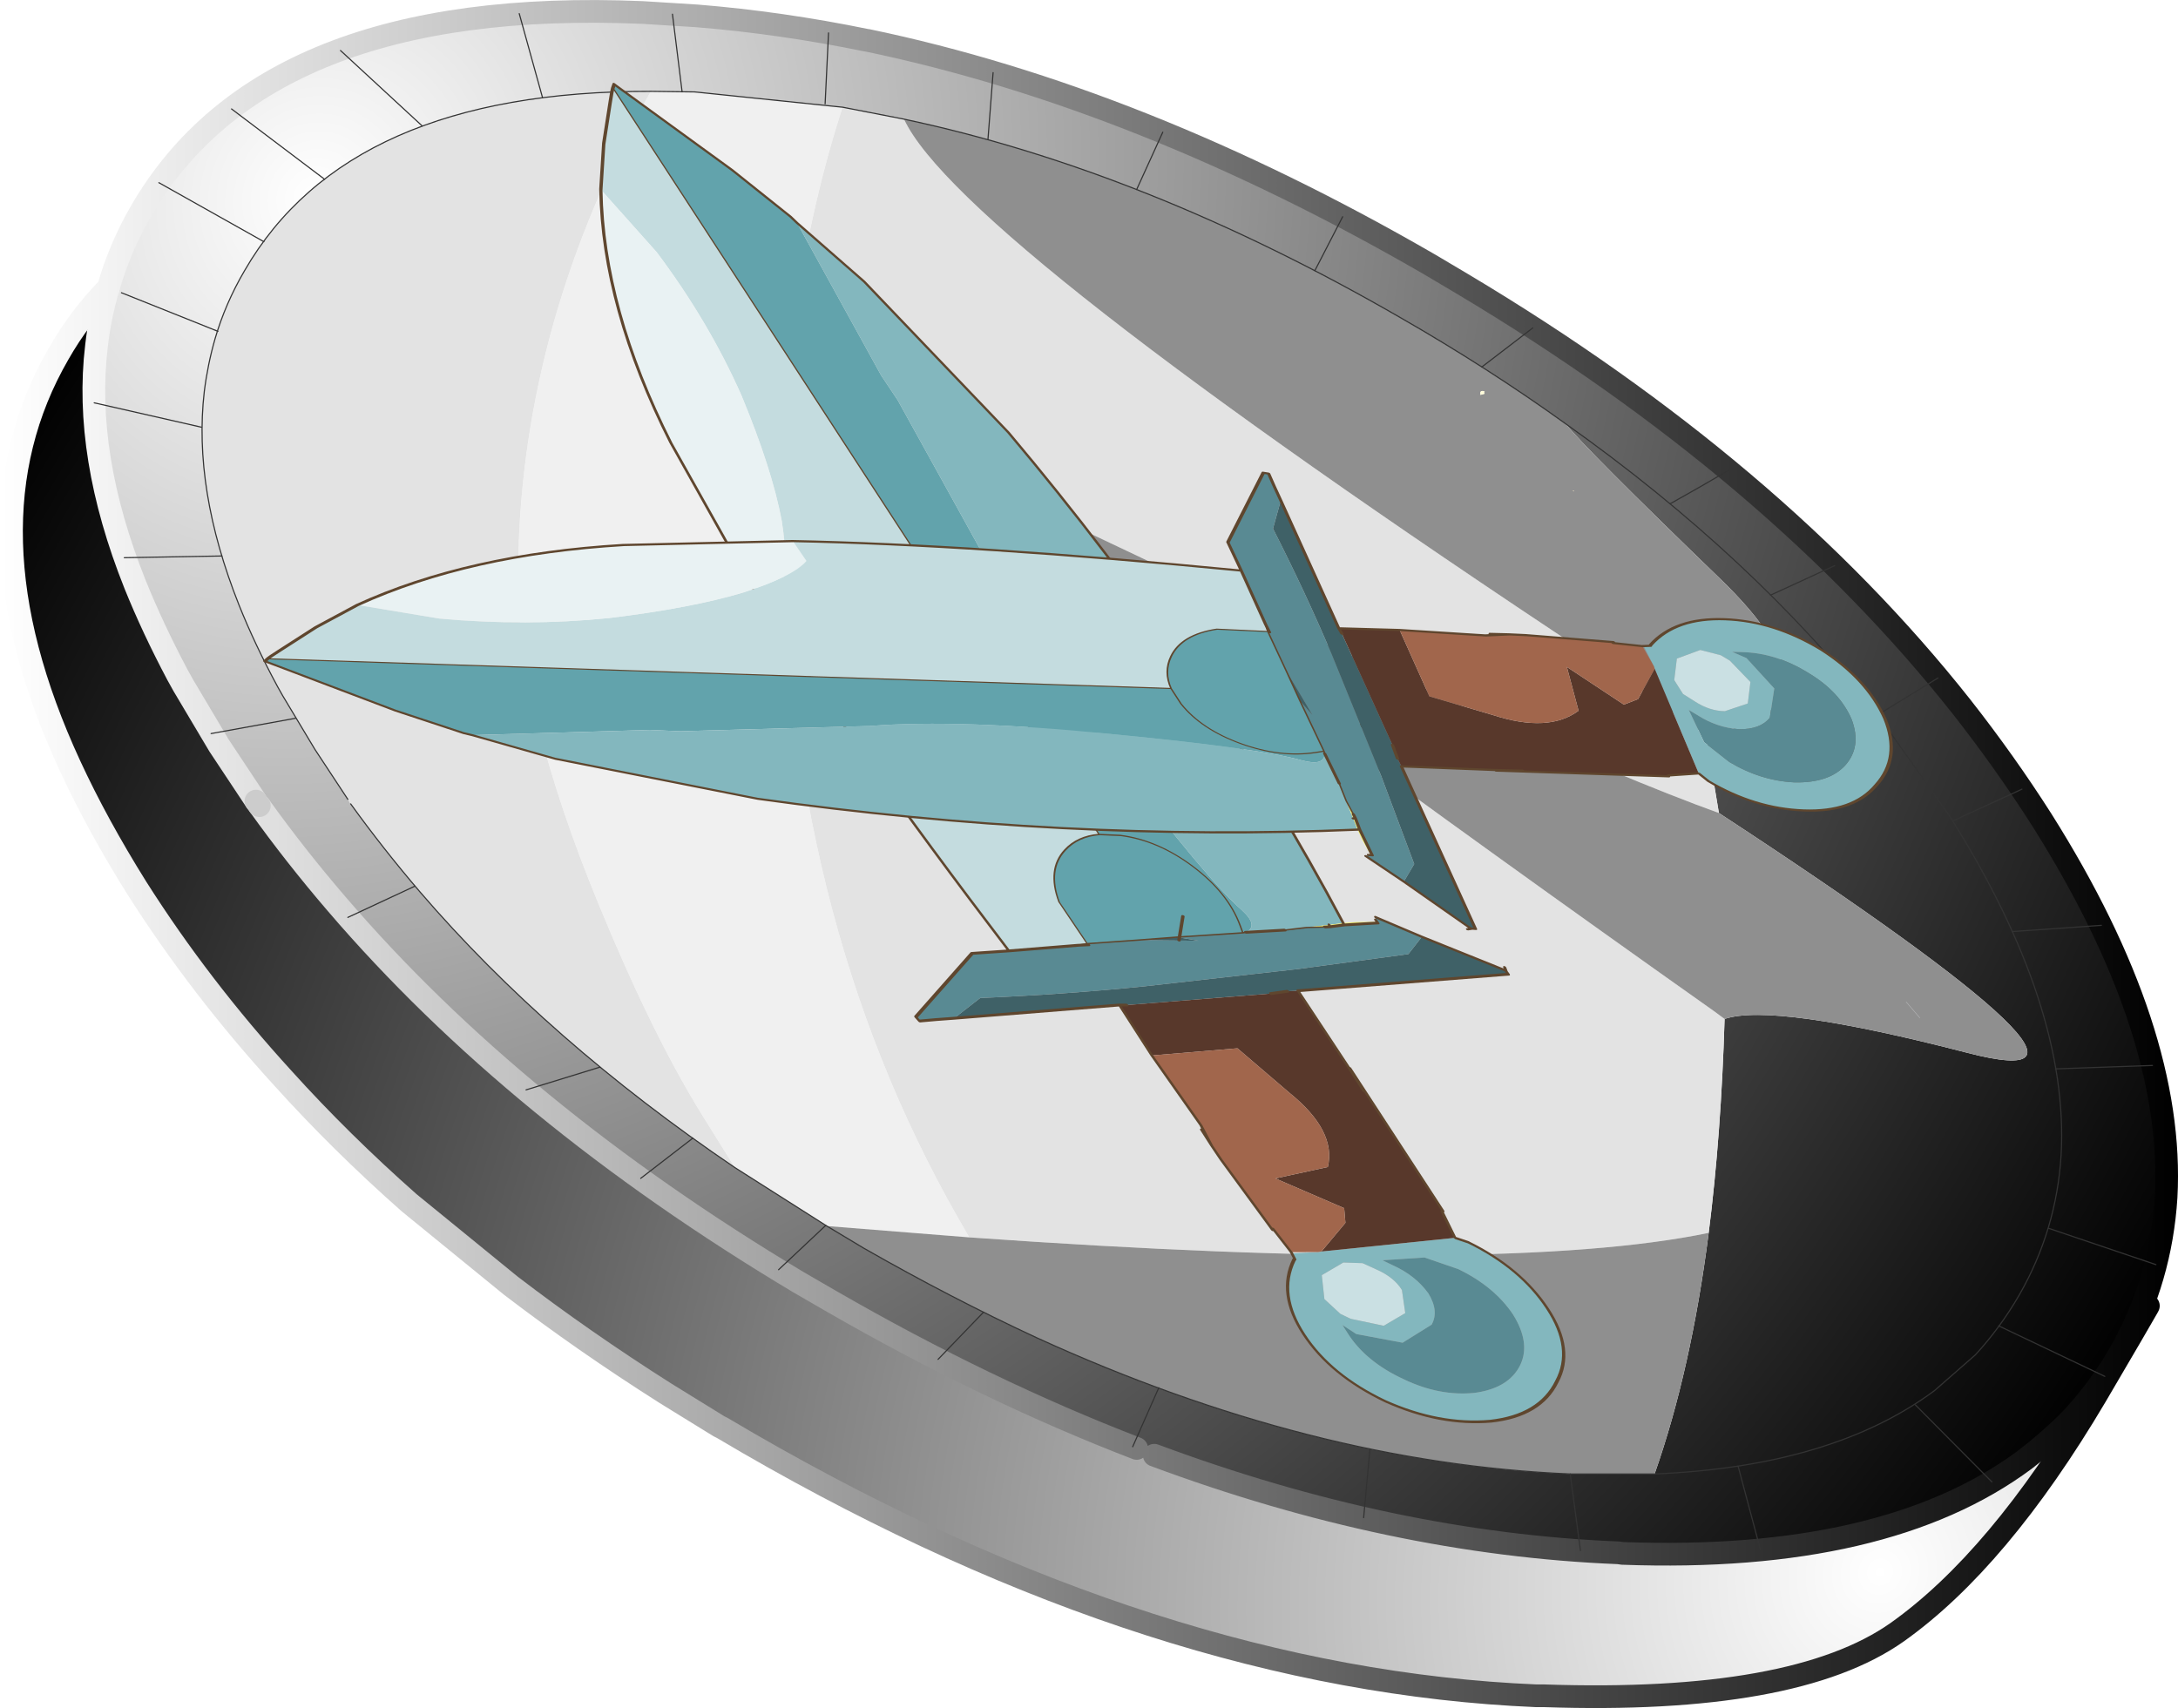 <?xml version="1.0"?>
<svg xmlns="http://www.w3.org/2000/svg" xmlns:xlink="http://www.w3.org/1999/xlink" width="191.9px" height="150.55px"><g transform="matrix(1, 0, 0, 1, -136.85, -131.05)"><use xlink:href="#object-0" width="191.9" height="150.55" transform="matrix(1, 0, 0, 1, 136.85, 131.05)"/><use xlink:href="#object-1" width="27.3" height="43.5" transform="matrix(1.32, -1.43, 2.569, 1.93, 155, 177.2)" filter="url(#filter-object-1)"/><use xlink:href="#object-3" width="27.3" height="43.5" transform="matrix(-0.772, 1.605, 2.893, 1.046, 181, 145.7)" filter="url(#filter-object-3)"/></g><defs><g transform="matrix(1, 0, 0, 1, -136.85, -131.05)" id="object-0"><path fill-rule="evenodd" fill="url(#gradient-R084edcc75c11849a898458beca6abaf1)" stroke="none" d="M146.4 156.4Q147.4 152.9 149.25 149.7Q160.2 130.75 193.45 132.15L198.25 132.45Q205.65 133.05 213.2 134.6L213.25 134.6Q237.3 139.6 262.8 154.35L265.75 156.1Q293.2 172.5 309.65 193.3Q313.5 198.2 316.75 203.3Q328.5 221.95 327.7 236.55Q327.25 243.75 323.8 250L323 251.35Q321.35 253.95 319.25 256.2Q317.4 258.05 315.25 259.7Q303 268.8 279.8 267.95L279.45 267.9Q259.5 267.1 238.55 259.3L237 258.7Q223.75 253.6 210.05 245.7L207.2 244.05Q182.3 229.15 166.5 210.7Q162.85 206.45 159.7 202.05L159.65 202L159.4 201.65L156.15 196.75L153 191.45L152.5 190.55Q150.3 186.4 148.75 182.55Q144.2 171.15 145.35 161.55Q145.65 158.9 146.4 156.4M323 251.35L323.8 250L323.6 250.35L323 251.35M211.1 140.5L198.05 139.15L194.2 139.1Q167.55 139.05 158.4 154.9Q156.7 157.8 155.8 160.9Q155.15 163.15 154.85 165.55Q153.85 174.15 157.9 184.35Q159.3 187.85 161.3 191.55L161.75 192.35L164.6 197.1L167.5 201.5L167.75 201.9Q170.6 205.85 173.85 209.65Q185.15 222.8 201.6 233.95L209.7 239.1L212.95 241.05Q220.65 245.45 228.2 248.95Q252.4 260 275.2 260.95L282.65 260.95Q298.3 260.3 307.3 253.6L310.9 250.45Q313.1 248.05 314.75 245.2Q318.05 239.45 318.45 232.85Q319.2 219.75 308.65 203L302.3 194.05Q291.3 180.1 274.8 168.4Q268 163.5 260.25 159.05Q237.75 146.05 216.5 141.55L211.1 140.5M287.4 239.7Q288.5 231 288.8 220.85Q293.1 219.4 310.25 223.85Q327.4 228.3 288.3 202.7L287.15 195.8Q300.35 193.55 288.35 182Q276.4 170.45 274.8 168.4Q291.3 180.1 302.3 194.05L308.65 203Q319.2 219.75 318.45 232.85Q318.05 239.45 314.75 245.2Q313.1 248.05 310.9 250.45L307.3 253.6Q298.3 260.3 282.65 260.95L282.65 260.9Q285.85 251.8 287.4 239.7"/><path fill-rule="evenodd" fill="url(#gradient-R20fe630e4e0bc943150ec1a60267e127)" stroke="none" d="M146.4 156.4Q145.65 158.9 145.35 161.55Q144.2 171.15 148.75 182.55Q150.3 186.4 152.5 190.55L153 191.45L156.15 196.75L159.4 201.65L159.65 202L159.7 202.05Q162.85 206.45 166.5 210.7Q182.3 229.15 207.2 244.05L210.05 245.7Q223.75 253.6 237 258.7L238.55 259.3Q259.5 267.1 279.45 267.9L279.8 267.95Q303 268.8 315.25 259.7Q317.4 258.05 319.25 256.2Q321.35 253.95 323 251.35L323.6 250.35L323.8 250Q329.45 240.55 321.5 254.1Q312.95 268.55 304 274.9Q295 281.25 272.9 280.5L272.2 280.5Q238.9 279.1 202.8 258.25L200.5 256.9L200.2 256.75Q200.1 256.3 197.8 255L195.5 253.85Q188.25 249.25 181.85 244.35L172.9 237.05Q166.9 231.75 161.8 226.1Q154.45 218.05 148.9 209.3Q145.4 203.7 143 198.5Q133.25 177.4 142 162.25Q143.85 159 146.4 156.4"/><path fill-rule="evenodd" fill="#ffe4a5" stroke="none" d="M200.2 256.75L195.5 253.85L197.8 255Q200.1 256.3 200.2 256.75"/><path fill-rule="evenodd" fill="#f0f0f0" stroke="none" d="M211.1 140.5L211.05 140.6Q205.8 156.9 205.8 175.95Q205.8 211.3 221.3 238.45L222.25 240.1L209.7 239.1L201.6 233.95L198.55 229.05Q194.2 221.95 189.6 210.75Q182.5 193.5 182.5 181.95Q182.5 160.6 193.55 140.25L194.2 139.1L198.05 139.15L211.1 140.5"/><path fill-rule="evenodd" fill="#e3e3e3" stroke="none" d="M222.25 240.1L221.3 238.45Q205.8 211.3 205.8 175.95Q205.8 156.9 211.05 140.6L211.1 140.5L216.5 141.55Q221.35 152.05 277.3 189.05L287.15 195.8L288.3 202.7Q272.6 197.05 227.2 175.35L226.2 175.55L226.15 175.6L226.25 175.55L227.2 175.45Q246.95 191.2 287.85 220.15L288.8 220.85Q288.5 231 287.4 239.7Q269.5 243.45 222.25 240.1M194.2 139.1L193.55 140.25Q182.5 160.6 182.5 181.95Q182.5 193.5 189.6 210.75Q194.2 221.95 198.55 229.05L201.6 233.95Q185.15 222.8 173.85 209.65Q170.6 205.85 167.75 201.9L167.5 201.5L164.6 197.1L161.75 192.35L161.3 191.55Q159.3 187.85 157.9 184.35Q153.85 174.15 154.85 165.55Q155.15 163.15 155.8 160.9Q156.7 157.8 158.4 154.9Q167.55 139.05 194.2 139.1"/><path fill-rule="evenodd" fill="#8f8f8f" stroke="none" d="M209.7 239.1L222.25 240.1Q269.5 243.45 287.4 239.7Q285.85 251.8 282.65 260.9L282.65 260.95L275.2 260.95Q252.4 260 228.2 248.95Q220.65 245.45 212.95 241.05L209.7 239.1M288.8 220.85L287.85 220.15Q246.95 191.2 227.2 175.45L227.2 175.4L227.2 175.35Q272.6 197.05 288.3 202.7Q327.4 228.3 310.25 223.85Q293.1 219.4 288.8 220.85M287.15 195.8L277.3 189.05Q221.35 152.05 216.5 141.55Q237.75 146.05 260.25 159.05Q268 163.5 274.8 168.4Q276.4 170.45 288.35 182Q300.35 193.55 287.15 195.8M267.3 165.85L267.65 165.75Q267.55 165.5 267.7 165.55Q267.2 165.4 267.3 165.8L267.25 165.8L267.3 165.85M275.5 174.3L275.4 174.3L275.5 174.35L275.55 174.35L275.5 174.3M304.8 219.35L306 220.75L304.8 219.35"/><path fill-rule="evenodd" fill="url(#gradient-Rcce1ecb70bc8c9b1e062cdf42ab4f38d)" stroke="none" d="M227.2 175.45L226.25 175.55L227.2 175.4L227.2 175.45"/><path fill-rule="evenodd" fill="url(#gradient-Re0e0ac18d90fd5816a2eaaa024845cd5)" stroke="none" d="M226.25 175.55L226.15 175.6L226.2 175.55L226.25 175.55"/><path fill-rule="evenodd" fill="url(#gradient-Rf9954d424744d8f0b2dd0ef3268aed28)" stroke="none" d="M226.2 175.55L227.2 175.35L227.2 175.4L226.25 175.55L226.2 175.55"/><path fill-rule="evenodd" fill="url(#gradient-Rdb74cfc965f0d650f86017a86f1484f7)" stroke="none" d="M267.3 165.8Q267.2 165.4 267.7 165.55Q267.55 165.5 267.65 165.75L267.3 165.85L267.3 165.8"/><path fill-rule="evenodd" fill="url(#gradient-Rc40e76ae3ee335bb23efa231ff6deeda)" stroke="none" d="M267.3 165.85L267.25 165.8L267.3 165.8L267.3 165.85"/><path fill-rule="evenodd" fill="url(#gradient-L482fde583927bd9438029cbb8dd0968e)" stroke="none" d="M275.5 174.3L275.55 174.35L275.5 174.35L275.4 174.3L275.5 174.3"/><path fill="none" stroke="url(#gradient-Lb31d67f5d2974ad78c16f62bf347efc1)" stroke-width="2" stroke-linecap="round" stroke-linejoin="round" d="M323.8 250Q327.25 243.75 327.7 236.55Q328.5 221.95 316.75 203.3Q313.5 198.2 309.65 193.3Q293.2 172.5 265.75 156.1L262.8 154.35Q237.3 139.6 213.25 134.6L213.2 134.6Q205.65 133.05 198.25 132.45L193.45 132.15Q160.2 130.75 149.25 149.7Q147.4 152.9 146.4 156.4Q143.85 159 142 162.25Q133.25 177.4 143 198.5Q145.4 203.7 148.9 209.3Q154.45 218.05 161.8 226.1Q166.9 231.75 172.9 237.05L181.85 244.35Q188.25 249.25 195.5 253.85L200.2 256.75L200.5 256.9L202.8 258.25Q238.9 279.1 272.2 280.5L272.9 280.5Q295 281.25 304 274.9Q312.95 268.55 321.5 254.1Q329.45 240.55 323.8 250L323 251.35Q321.35 253.95 319.25 256.2M323 251.35L323.6 250.35L323.8 250"/><path fill="none" stroke="url(#gradient-L31ca38c890f706cde9a3f4fae2d4ca21)" stroke-width="2" stroke-linecap="round" stroke-linejoin="round" d="M146.4 156.4Q145.65 158.9 145.35 161.55Q144.2 171.15 148.75 182.55Q150.3 186.4 152.5 190.55L153 191.45L156.15 196.75L159.4 201.65M159.7 202.05Q162.85 206.45 166.5 210.7Q182.3 229.15 207.2 244.05L210.05 245.7Q223.75 253.6 237 258.7M238.55 259.3Q259.5 267.1 279.45 267.9L279.8 267.95Q303 268.8 315.25 259.7Q317.4 258.05 319.25 256.2"/><path fill="none" stroke="#cccccc" stroke-width="2" stroke-linecap="round" stroke-linejoin="round" d="M159.4 201.65L159.65 202L159.7 202.05"/><path fill="none" stroke="#333333" stroke-width="0.1" stroke-linecap="round" stroke-linejoin="round" d="M211.1 140.5L198.05 139.15L194.2 139.1Q167.55 139.05 158.4 154.9Q156.7 157.8 155.8 160.9Q155.15 163.15 154.85 165.55Q153.85 174.15 157.9 184.35Q159.3 187.85 161.3 191.55L161.75 192.35L164.6 197.1L167.5 201.5M201.6 233.95L209.7 239.1L212.95 241.05Q220.65 245.45 228.2 248.95Q252.4 260 275.2 260.95L282.65 260.95Q298.3 260.3 307.3 253.6L310.9 250.45Q313.1 248.05 314.75 245.2Q318.05 239.45 318.45 232.85Q319.2 219.75 308.65 203L302.3 194.05Q291.3 180.1 274.8 168.4Q268 163.5 260.25 159.05Q237.75 146.05 216.5 141.55L211.1 140.5M167.75 201.9Q170.6 205.85 173.85 209.65Q185.15 222.8 201.6 233.95"/><path fill="none" stroke="#e9edef" stroke-opacity="0.373" stroke-width="0.05" stroke-linecap="round" stroke-linejoin="round" d="M306 220.75L304.8 219.35"/><path fill="none" stroke="#333333" stroke-width="0.1" stroke-linecap="round" stroke-linejoin="round" d="M302.3 194.05L307.6 190.8M308.9 203.4L315 200.6M314.15 213.15L322 212.6M317.35 239.3L326.8 242.5M312.95 247.9L322.3 252.35M317.95 225.25L326.5 224.95M305.6 254.85L312.35 261.65M196.1 132.3L196.95 139.15M209.85 133.95L209.55 140.2M182.6 132.25L184.65 139.65M147.55 156.85L156.05 160.25M150.85 147.15L160.1 152.35M157.25 140.65L165.45 146.85M145.15 166.55L154.6 168.7M155.45 195.7L162.9 194.35M147.8 180.2L156.4 180.05M174.05 142.15L166.85 135.5M224.35 137.45L223.9 143.3M239.3 142.7L237 147.75M284 175.45Q286.6 174 289.15 172.5M255.15 150.15L252.7 154.9M267.4 163.4L271.9 159.95M236.65 258.55L238.95 253.35M223.5 246.7L219.5 250.85M276.1 267.7L275.2 260.95M290 260.3L291.95 267.6M257.55 258.8L257 264.8M189.7 225.1L183.2 227.1M205.45 242.95L209.6 239.05M197.9 231.35L193.3 234.9M167.5 211.9L173.4 209.15M292.85 183.5L298.5 180.9"/></g><radialGradient gradientTransform="matrix(-0.2, -0.115, -0.123, 0.213, 164.6, 148.45)" gradientUnits="userSpaceOnUse" spreadMethod="pad" id="gradient-R084edcc75c11849a898458beca6abaf1" cx="0" cy="0" r="819.2"><stop offset="0" stop-color="#ffffff"/><stop offset="1" stop-color="#000000"/></radialGradient><radialGradient gradientTransform="matrix(-0.204, -0.118, -0.126, 0.218, 302.5, 269.6)" gradientUnits="userSpaceOnUse" spreadMethod="pad" id="gradient-R20fe630e4e0bc943150ec1a60267e127" cx="0" cy="0" r="819.2"><stop offset="0" stop-color="#ffffff"/><stop offset="1" stop-color="#000000"/></radialGradient><radialGradient gradientTransform="matrix(0.131, 0, 0, 0.131, 148.2, 151.5)" gradientUnits="userSpaceOnUse" spreadMethod="pad" id="gradient-Rcce1ecb70bc8c9b1e062cdf42ab4f38d" cx="0" cy="0" r="819.2"><stop offset="0" stop-color="#ffffff"/><stop offset="1" stop-color="#000000"/></radialGradient><radialGradient gradientTransform="matrix(0.01, -0, 0, 0.01, 241.15, 138.7)" gradientUnits="userSpaceOnUse" spreadMethod="pad" id="gradient-Re0e0ac18d90fd5816a2eaaa024845cd5" cx="0" cy="0" r="819.2"><stop offset="0" stop-color="#ffbd58"/><stop offset="0.898" stop-color="#7e4b01"/><stop offset="1" stop-color="#fffcd9"/></radialGradient><radialGradient gradientTransform="matrix(0.094, 0, 0, 0.094, 220.55, 198.65)" gradientUnits="userSpaceOnUse" spreadMethod="pad" id="gradient-Rf9954d424744d8f0b2dd0ef3268aed28" cx="0" cy="0" r="819.2"><stop offset="0" stop-color="#ffffff"/><stop offset="1" stop-color="#000000"/></radialGradient><radialGradient gradientTransform="matrix(0.016, -0, 0, 0.016, 283.35, 144.6)" gradientUnits="userSpaceOnUse" spreadMethod="pad" id="gradient-Rdb74cfc965f0d650f86017a86f1484f7" cx="0" cy="0" r="819.2"><stop offset="0" stop-color="#ffbd58"/><stop offset="0.502" stop-color="#7e4b01"/><stop offset="1" stop-color="#fffcd9"/></radialGradient><radialGradient gradientTransform="matrix(0.042, -0.001, 0.001, 0.043, 231.25, 179.5)" gradientUnits="userSpaceOnUse" spreadMethod="pad" id="gradient-Rc40e76ae3ee335bb23efa231ff6deeda" cx="0" cy="0" r="819.2"><stop offset="0" stop-color="#ffbd58"/><stop offset="0.502" stop-color="#7e4b01"/><stop offset="1" stop-color="#fffcd9"/></radialGradient><linearGradient gradientTransform="matrix(0.062, -0.001, 0.001, 0.048, 241.55, 184.9)" gradientUnits="userSpaceOnUse" spreadMethod="pad" id="gradient-L482fde583927bd9438029cbb8dd0968e" x1="-819.2" x2="819.2"><stop offset="0" stop-color="#ffbd58" stop-opacity="1"/><stop offset="0.502" stop-color="#7e4b01" stop-opacity="1"/><stop offset="1" stop-color="#fffcd9" stop-opacity="1"/></linearGradient><linearGradient gradientTransform="matrix(0.117, 0, 0, 0.092, 232.8, 206.3)" gradientUnits="userSpaceOnUse" spreadMethod="pad" id="gradient-Lb31d67f5d2974ad78c16f62bf347efc1" x1="-819.2" x2="819.2"><stop offset="0" stop-color="#ffffff" stop-opacity="1"/><stop offset="1" stop-color="#000000" stop-opacity="1"/></linearGradient><linearGradient gradientTransform="matrix(0.117, 0, 0, 0.092, 232.8, 206.3)" gradientUnits="userSpaceOnUse" spreadMethod="pad" id="gradient-L31ca38c890f706cde9a3f4fae2d4ca21" x1="-819.2" x2="819.2"><stop offset="0" stop-color="#ffffff" stop-opacity="1"/><stop offset="1" stop-color="#000000" stop-opacity="1"/></linearGradient><g transform="matrix(1, 0, 0, 1, 13.65, 21.75)" id="object-1"><use xlink:href="#object-2" width="27.3" height="43.5" transform="matrix(1, 0, 0, 1, -13.65, -21.75)"/></g><g transform="matrix(1, 0, 0, 1, 13.65, 21.75)" id="object-2"><path fill-rule="evenodd" fill="#c4dcdf" stroke="none" d="M13.3 -21.65L13.3 -21.6L-0.55 2.15Q-1.2 1.75 -2.05 1.75Q-3.25 1.75 -4.1 2.6L-4.85 3.95L-5.15 3.8L-7.25 2.5Q-3.95 -4.75 -1.05 -9.5L-0.35 -8.9Q0.6 -9.05 2.2 -10.15Q3.8 -11.3 5.65 -13.3Q7.45 -15.35 8.55 -17.7L9.3 -20L11.05 -20.8L12.75 -21.45L13.15 -21.6L13.3 -21.65M-5.15 3.8L-4.85 3.95L-4.85 4L-5.15 3.8"/><path fill-rule="evenodd" fill="#62a3ac" stroke="none" d="M-4.85 3.95L-4.1 2.6Q-3.25 1.75 -2.05 1.75Q-1.2 1.75 -0.55 2.15L13.3 -21.6L13.3 -21.65L13.5 -21.7L13.5 -21.6L13.6 -17.7L13.5 -15.65L13.45 -15.4L10.2 -10.85L9.75 -10.05L6.3 -5.2Q4.45 -2.95 2.6 1.15Q0.75 5.2 0.6 6.45Q0.5 7.1 -0.1 6.95L-0.2 6.9L-2.15 5.65L-3.35 4.9L-4.85 3.95M-0.55 2.15L0 2.6Q0.85 3.45 0.85 4.65Q0.85 5.85 0 6.7L-0.2 6.9L0 6.7Q0.85 5.85 0.85 4.65Q0.85 3.45 0 2.6L-0.55 2.15"/><path fill-rule="evenodd" fill="#e9f2f3" stroke="none" d="M9.3 -20L8.55 -17.7Q7.45 -15.35 5.65 -13.3Q3.8 -11.3 2.2 -10.15Q0.6 -9.05 -0.35 -8.9L-1.05 -9.5L2 -13.85Q5.05 -17.75 9.3 -20"/><path fill-rule="evenodd" fill="#598a93" stroke="none" d="M-7.25 2.5L-5.15 3.8L-4.85 4L-4.85 3.95L-3.35 4.9L-1.7 6.15L-2.15 5.65L-0.2 6.9L-0.1 6.95L1.05 7.7L1.75 8.1L2.25 8.45L2.4 8.55L2.85 8.8L3.85 9.45L3.9 9.35L4 9.3L4.55 10.6L3.55 10.65L0 8.7L-4.85 5.9Q-7.3 4.45 -9.75 2.8L-11.2 2.65Q-11.75 2.3 -12.25 2L-12.2 1.85L-8.35 1.8L-7.25 2.5M-10.75 17.8L-9.3 18.05Q-8.6 17.95 -8.25 17.4Q-7.95 16.8 -8.2 16.15L-8.3 15.85L-7.05 16.65L-6.55 17.55Q-6.2 18.6 -6.7 19.5Q-7.25 20.4 -8.35 20.6Q-9.5 20.8 -10.6 20.2Q-11.7 19.55 -12.05 18.5Q-12.45 17.4 -11.9 16.5L-11.75 16.25L-11.7 16.7L-10.75 17.8"/><path fill-rule="evenodd" fill="#3f6167" stroke="none" d="M-3.35 4.9L-2.15 5.65L-1.7 6.15L-3.35 4.9M4.55 10.6L5.6 12.9L5.6 12.95L5.7 12.85L5.55 13.05L-0.8 9.1L-1.1 8.9L-1.65 8.6L-6 5.9L-6.2 5.75L-11.2 2.65L-9.75 2.8Q-7.3 4.45 -4.85 5.9L0 8.7L3.55 10.65L4.55 10.6M5.55 13.05L5.6 12.95L5.55 13.05"/><path fill-rule="evenodd" fill="#83b7be" stroke="none" d="M13.45 -15.4L13.15 -12.95L11.6 -7.2Q8.4 1.35 2.9 8.75L2.45 8.5L1.85 8.15L1.75 8.1L1.05 7.7L-0.1 6.95Q0.5 7.1 0.6 6.45Q0.75 5.2 2.6 1.15Q4.45 -2.95 6.3 -5.2L9.75 -10.05L10.2 -10.85L13.45 -15.4M-5.5 16.9L-5.3 17.25Q-4.8 18.8 -5.55 20.1Q-6.3 21.4 -7.95 21.65Q-9.65 21.95 -11.2 21.05Q-12.75 20.1 -13.35 18.55Q-13.9 16.95 -13.15 15.65Q-12.4 14.35 -10.7 14.05L-10.65 14.05L-10.5 13.85L-10.5 13.9L-9.75 14.4L-9.65 14.45L-5.5 16.9M-10.5 14.9L-11.3 15.4L-11.4 16L-11.3 16.3L-10.65 17.1L-9.6 17.3L-8.85 16.8Q-8.6 16.4 -8.8 15.9L-8.95 15.5L-9.45 15.1L-10.5 14.9M-10.75 17.8L-11.7 16.7L-11.75 16.25L-11.9 16.5Q-12.45 17.4 -12.05 18.5Q-11.7 19.55 -10.6 20.2Q-9.5 20.8 -8.35 20.6Q-7.25 20.4 -6.7 19.5Q-6.2 18.6 -6.55 17.55L-7.05 16.65L-8.3 15.85L-8.2 16.15Q-7.95 16.8 -8.25 17.4Q-8.6 17.95 -9.3 18.05L-10.75 17.8"/><path fill-rule="evenodd" fill="#f1f16c" stroke="none" d="M2.9 8.75L3.3 9L3.85 9.4L3.9 9.35L3.85 9.45L2.85 8.8L2.9 8.75L2.45 8.5L1.85 8.15L2.25 8.45L2.4 8.55L2.45 8.5L2.4 8.55L2.85 8.8L2.9 8.75"/><path fill-rule="evenodd" fill="#78783b" stroke="none" d="M3.9 9.35L4 9.3L3.9 9.35M1.75 8.1L1.85 8.15L2.25 8.45L1.75 8.1"/><path fill-rule="evenodd" fill="#58382b" stroke="none" d="M-0.8 9.1L-1.8 10.85L-2 11.2L-2.2 11.55L-2.65 12.3L-2.2 11.6L-4.85 16.15L-4.9 16.15L-5.5 16.9L-9.65 14.45L-7.95 14.4L-7.45 14.1L-8.25 12.15L-6.4 13Q-4.85 12.5 -4.75 10.85L-4.55 8.95L-7.15 7.35L-6.2 5.75L-6 5.9L-1.65 8.6L-1.1 8.9L-0.8 9.1M-1.8 10.85L-2.2 11.55L-1.8 10.85"/><path fill-rule="evenodd" fill="#a1664c" stroke="none" d="M-10.5 13.85L-10.15 13.05L-10.2 13.05L-10.15 12.95L-9.05 10.7L-8.8 10.25L-8.5 9.75L-8.35 9.65L-7.15 7.35L-4.55 8.95L-4.75 10.85Q-4.85 12.5 -6.4 13L-8.25 12.15L-7.45 14.1L-7.95 14.4L-9.65 14.45L-9.75 14.4L-10.5 13.85M-8.8 10.25L-8.35 9.65L-8.8 10.25"/><path fill-rule="evenodd" fill="#cae0e3" stroke="none" d="M-10.5 14.9L-9.45 15.1L-8.95 15.5L-8.8 15.9Q-8.6 16.4 -8.85 16.8L-9.6 17.3L-10.65 17.1L-11.3 16.3L-11.4 16L-11.3 15.4L-10.5 14.9"/><path fill="none" stroke="#5f462e" stroke-width="0.05" stroke-linecap="round" stroke-linejoin="round" d="M-4.85 3.95L-4.1 2.6Q-3.25 1.75 -2.05 1.75Q-1.2 1.75 -0.55 2.15L13.3 -21.6L13.3 -21.65M-5.15 3.8L-4.85 3.95L-3.35 4.9L-2.15 5.65L-0.2 6.9L0 6.7Q0.85 5.85 0.85 4.65Q0.85 3.45 0 2.6L-0.55 2.15M1.05 7.7L1.75 8.1L2.25 8.45M-4.85 3.95L-4.85 4M-0.1 6.95L-0.2 6.9"/><path fill="none" stroke="#5f462e" stroke-width="0.1" stroke-linecap="round" stroke-linejoin="round" d="M13.3 -21.65L13.15 -21.6L12.75 -21.45L11.05 -20.8L9.3 -20Q5.05 -17.75 2 -13.85L-1.05 -9.5Q-3.95 -4.75 -7.25 2.5L-5.15 3.8L-4.85 4M13.3 -21.65L13.5 -21.7L13.5 -21.6L13.6 -17.7L13.5 -15.65L13.45 -15.4L13.15 -12.95L11.6 -7.2Q8.4 1.35 2.9 8.75L2.85 8.8L3.85 9.45L3.9 9.35M4 9.3L4.55 10.6L5.6 12.9L5.6 12.95L5.7 12.85M5.55 13.05L-0.8 9.1L-1.8 10.85L-2.2 11.55L-2 11.2M-2.2 11.55L-2.65 12.3M-2.2 11.6L-4.85 16.15M-4.9 16.15L-5.5 16.9L-5.3 17.25Q-4.8 18.8 -5.55 20.1Q-6.3 21.4 -7.95 21.65Q-9.65 21.95 -11.2 21.05Q-12.75 20.1 -13.35 18.55Q-13.9 16.95 -13.15 15.65Q-12.4 14.35 -10.7 14.05L-10.65 14.05L-10.5 13.85L-10.15 13.05M-10.2 13.05L-10.15 12.95L-9.05 10.7L-8.8 10.25L-8.5 9.75M-8.35 9.65L-7.15 7.35L-6.2 5.75L-11.2 2.65Q-11.75 2.3 -12.25 2L-12.2 1.85L-8.35 1.8L-7.25 2.5M-0.1 6.95L1.05 7.7M-6.2 5.75L-6 5.9M-1.65 8.6L-1.1 8.9M-8.35 9.65L-8.8 10.25M2.25 8.45L2.4 8.55L2.45 8.5M2.85 8.8L2.4 8.55M5.6 12.95L5.55 13.05M9.9 5.3L11.1 5.5"/></g><g transform="matrix(1, 0, 0, 1, 13.65, 21.75)" id="object-3"><use xlink:href="#object-4" width="27.3" height="43.5" transform="matrix(1, 0, 0, 1, -13.65, -21.75)"/></g><g transform="matrix(1, 0, 0, 1, 13.65, 21.75)" id="object-4"><path fill-rule="evenodd" fill="#c4dcdf" stroke="none" d="M13.3 -21.65L13.3 -21.6L-0.55 2.15Q-1.2 1.75 -2.05 1.75Q-3.25 1.75 -4.1 2.6L-4.85 3.95L-5.15 3.8L-7.25 2.5Q-3.95 -4.75 -1.05 -9.5L-0.35 -8.9Q0.6 -9.05 2.2 -10.15Q3.8 -11.3 5.65 -13.3Q7.45 -15.35 8.55 -17.7L9.3 -20L11.05 -20.8L12.75 -21.45L13.15 -21.6L13.3 -21.65M-5.15 3.8L-4.85 3.95L-4.85 4L-5.15 3.8"/><path fill-rule="evenodd" fill="#62a3ac" stroke="none" d="M-4.85 3.95L-4.1 2.6Q-3.25 1.75 -2.05 1.75Q-1.2 1.75 -0.55 2.15L13.3 -21.6L13.3 -21.65L13.5 -21.7L13.5 -21.6L13.6 -17.7L13.5 -15.65L13.45 -15.4L10.2 -10.85L9.75 -10.05L6.3 -5.2Q4.45 -2.95 2.6 1.15Q0.75 5.2 0.6 6.45Q0.5 7.1 -0.1 6.95L-0.2 6.9L-2.15 5.65L-3.35 4.9L-4.85 3.95M-0.55 2.15L0 2.6Q0.85 3.45 0.85 4.65Q0.85 5.85 0 6.7L-0.2 6.9L0 6.7Q0.85 5.85 0.85 4.65Q0.85 3.45 0 2.6L-0.55 2.15"/><path fill-rule="evenodd" fill="#e9f2f3" stroke="none" d="M9.3 -20L8.55 -17.7Q7.45 -15.35 5.65 -13.3Q3.8 -11.3 2.2 -10.15Q0.6 -9.05 -0.35 -8.9L-1.05 -9.5L2 -13.85Q5.05 -17.75 9.3 -20"/><path fill-rule="evenodd" fill="#598a93" stroke="none" d="M-7.25 2.5L-5.15 3.8L-4.85 4L-4.85 3.95L-3.35 4.9L-1.7 6.15L-2.15 5.65L-0.2 6.9L-0.1 6.95L1.05 7.7L1.75 8.1L2.25 8.45L2.4 8.55L2.85 8.8L3.85 9.45L3.9 9.35L4 9.3L4.55 10.6L3.55 10.65L0 8.7L-4.85 5.9Q-7.3 4.45 -9.75 2.8L-11.2 2.65Q-11.75 2.3 -12.25 2L-12.2 1.85L-8.35 1.8L-7.25 2.5M-10.75 17.8L-9.3 18.05Q-8.6 17.95 -8.25 17.4Q-7.95 16.8 -8.2 16.15L-8.3 15.85L-7.05 16.65L-6.55 17.55Q-6.2 18.6 -6.7 19.5Q-7.25 20.4 -8.35 20.6Q-9.5 20.8 -10.6 20.2Q-11.7 19.55 -12.05 18.5Q-12.45 17.4 -11.9 16.5L-11.75 16.25L-11.7 16.7L-10.75 17.8"/><path fill-rule="evenodd" fill="#3f6167" stroke="none" d="M-3.35 4.9L-2.15 5.65L-1.7 6.15L-3.35 4.9M4.55 10.6L5.6 12.9L5.6 12.95L5.7 12.85L5.55 13.05L-0.8 9.1L-1.1 8.9L-1.65 8.6L-6 5.9L-6.2 5.75L-11.2 2.65L-9.75 2.8Q-7.3 4.45 -4.85 5.9L0 8.7L3.55 10.65L4.55 10.6M5.55 13.05L5.6 12.95L5.55 13.05"/><path fill-rule="evenodd" fill="#83b7be" stroke="none" d="M13.45 -15.4L13.15 -12.95L11.6 -7.2Q8.4 1.35 2.9 8.75L2.45 8.5L1.85 8.15L1.75 8.1L1.05 7.7L-0.1 6.95Q0.5 7.1 0.6 6.45Q0.75 5.2 2.6 1.15Q4.45 -2.95 6.3 -5.2L9.75 -10.05L10.2 -10.85L13.45 -15.4M-5.5 16.9L-5.3 17.25Q-4.8 18.8 -5.55 20.1Q-6.3 21.4 -7.95 21.65Q-9.65 21.95 -11.2 21.05Q-12.75 20.1 -13.35 18.55Q-13.9 16.95 -13.15 15.65Q-12.4 14.35 -10.7 14.05L-10.65 14.05L-10.5 13.85L-10.5 13.9L-9.75 14.4L-9.65 14.45L-5.5 16.9M-10.5 14.9L-11.3 15.4L-11.4 16L-11.3 16.3L-10.65 17.1L-9.6 17.3L-8.85 16.8Q-8.6 16.4 -8.8 15.9L-8.95 15.5L-9.45 15.1L-10.5 14.9M-10.75 17.8L-11.7 16.7L-11.75 16.25L-11.9 16.5Q-12.45 17.4 -12.05 18.5Q-11.7 19.55 -10.6 20.2Q-9.5 20.8 -8.35 20.6Q-7.25 20.4 -6.7 19.5Q-6.2 18.6 -6.55 17.55L-7.05 16.65L-8.3 15.85L-8.2 16.15Q-7.95 16.8 -8.25 17.4Q-8.6 17.95 -9.3 18.05L-10.75 17.8"/><path fill-rule="evenodd" fill="#f1f16c" stroke="none" d="M2.9 8.75L3.3 9L3.85 9.4L3.9 9.35L3.85 9.45L2.85 8.8L2.9 8.75L2.45 8.5L1.85 8.15L2.25 8.45L2.4 8.55L2.45 8.5L2.4 8.55L2.85 8.8L2.9 8.75"/><path fill-rule="evenodd" fill="#78783b" stroke="none" d="M3.9 9.35L4 9.3L3.9 9.35M1.75 8.1L1.85 8.15L2.25 8.45L1.75 8.1"/><path fill-rule="evenodd" fill="#58382b" stroke="none" d="M-0.8 9.1L-1.8 10.85L-2 11.2L-2.2 11.55L-2.65 12.3L-2.2 11.6L-4.85 16.15L-4.9 16.15L-5.5 16.9L-9.65 14.45L-7.95 14.4L-7.45 14.1L-8.25 12.15L-6.4 13Q-4.85 12.5 -4.75 10.85L-4.55 8.95L-7.15 7.35L-6.2 5.75L-6 5.9L-1.65 8.6L-1.1 8.9L-0.8 9.1M-1.8 10.85L-2.2 11.55L-1.8 10.85"/><path fill-rule="evenodd" fill="#a1664c" stroke="none" d="M-10.5 13.85L-10.15 13.05L-10.2 13.05L-10.15 12.95L-9.05 10.7L-8.8 10.25L-8.5 9.75L-8.35 9.65L-7.15 7.35L-4.55 8.95L-4.75 10.85Q-4.85 12.5 -6.4 13L-8.25 12.15L-7.45 14.1L-7.95 14.4L-9.65 14.45L-9.75 14.4L-10.5 13.85M-8.8 10.25L-8.35 9.65L-8.8 10.25"/><path fill-rule="evenodd" fill="#cae0e3" stroke="none" d="M-10.5 14.9L-9.45 15.1L-8.95 15.5L-8.8 15.9Q-8.6 16.4 -8.85 16.8L-9.6 17.3L-10.65 17.1L-11.3 16.3L-11.4 16L-11.3 15.4L-10.5 14.9"/><path fill="none" stroke="#5f462e" stroke-width="0.05" stroke-linecap="round" stroke-linejoin="round" d="M-4.85 3.95L-4.1 2.6Q-3.25 1.75 -2.05 1.75Q-1.2 1.75 -0.55 2.15L13.3 -21.6L13.3 -21.65M-5.15 3.8L-4.85 3.95L-3.35 4.9L-2.15 5.65L-0.2 6.9L0 6.7Q0.85 5.85 0.85 4.65Q0.85 3.45 0 2.6L-0.55 2.15M1.05 7.7L1.75 8.1L2.25 8.45M-4.85 3.95L-4.85 4M-0.1 6.95L-0.2 6.9"/><path fill="none" stroke="#5f462e" stroke-width="0.1" stroke-linecap="round" stroke-linejoin="round" d="M13.3 -21.65L13.15 -21.6L12.75 -21.45L11.05 -20.8L9.3 -20Q5.05 -17.75 2 -13.85L-1.05 -9.5Q-3.95 -4.75 -7.25 2.5L-5.15 3.8L-4.85 4M13.3 -21.65L13.5 -21.7L13.5 -21.6L13.6 -17.7L13.5 -15.65L13.45 -15.4L13.15 -12.95L11.6 -7.2Q8.4 1.35 2.9 8.75L2.85 8.8L3.85 9.45L3.9 9.35M4 9.3L4.55 10.6L5.6 12.9L5.6 12.95L5.7 12.85M5.55 13.05L-0.8 9.1L-1.8 10.85L-2.2 11.55L-2 11.2M-2.2 11.55L-2.65 12.3M-2.2 11.6L-4.85 16.15M-4.9 16.15L-5.5 16.9L-5.3 17.25Q-4.8 18.8 -5.55 20.1Q-6.3 21.4 -7.95 21.65Q-9.65 21.95 -11.2 21.05Q-12.75 20.1 -13.35 18.55Q-13.9 16.95 -13.15 15.65Q-12.4 14.35 -10.7 14.05L-10.65 14.05L-10.5 13.85L-10.15 13.05M-10.2 13.05L-10.15 12.95L-9.05 10.7L-8.8 10.25L-8.5 9.75M-8.35 9.65L-7.15 7.35L-6.2 5.75L-11.2 2.65Q-11.75 2.3 -12.25 2L-12.2 1.85L-8.35 1.8L-7.25 2.5M-0.1 6.95L1.05 7.7M-6.2 5.75L-6 5.9M-1.65 8.6L-1.1 8.9M-8.35 9.65L-8.8 10.25M2.25 8.45L2.4 8.55L2.45 8.5M2.85 8.8L2.4 8.55M5.6 12.95L5.55 13.05M9.9 5.3L11.1 5.5"/></g></defs><filter id="filter-object-1" filterUnits="userSpaceOnUse"><feColorMatrix in="SourceGraphic" result="filter1" id="filter1" type="matrix" values="0.309 0.609 0.082 0 0 0.309 0.609 0.082 0 0 0.309 0.609 0.082 0 0 0 0 0 1 0" color-interpolation-filters="sRGB"/></filter><filter id="filter-object-3" filterUnits="userSpaceOnUse"><feColorMatrix in="SourceGraphic" result="filter1" id="filter1" type="matrix" values="0.309 0.609 0.082 0 0 0.309 0.609 0.082 0 0 0.309 0.609 0.082 0 0 0 0 0 1 0" color-interpolation-filters="sRGB"/></filter></svg>
